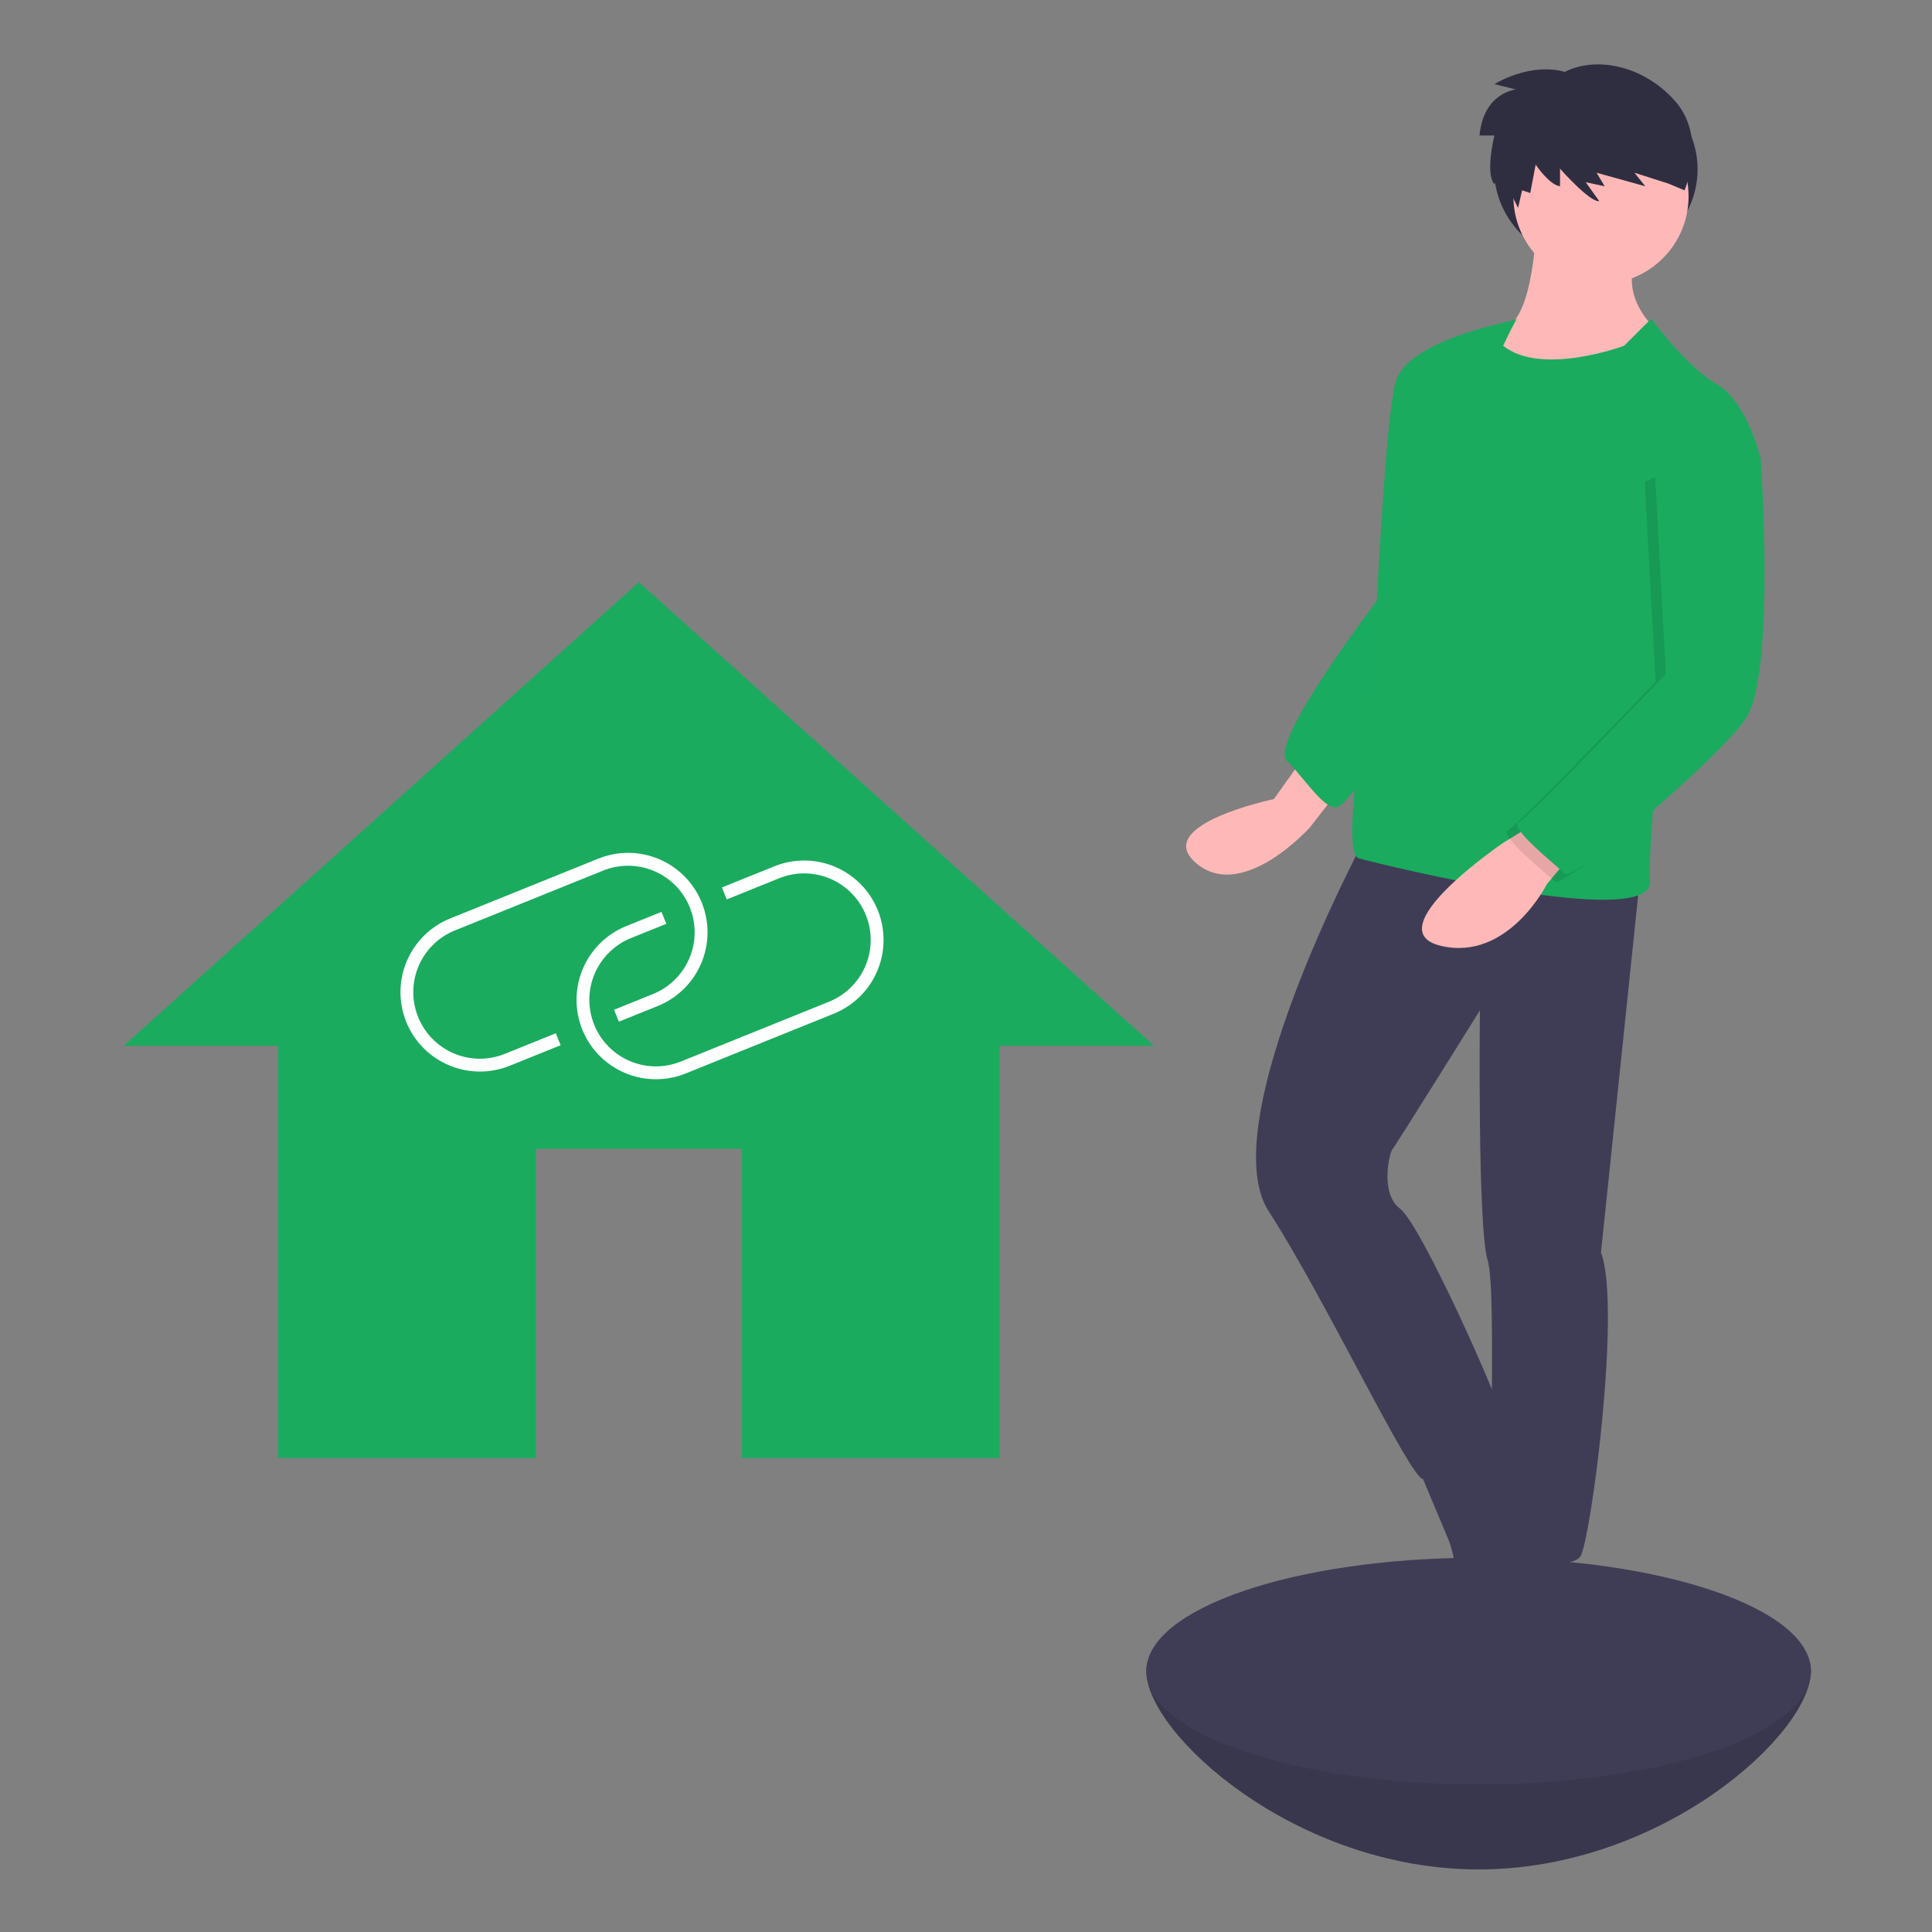 <svg width="750" height="750" viewBox="0 0 750 750" fill="none" xmlns="http://www.w3.org/2000/svg">
<rect x="0" y="0" width="750" height="750" fill="#808080" stroke="none"/>
<path d="M703 648.71C703 673.011 645.245 725.71 574 725.71C502.755 725.71 445 673.011 445 648.71C445 624.41 502.755 637.71 574 637.71C645.245 637.71 703 624.41 703 648.71Z" fill="#3F3D56"/>
<path d="M208 566V446H288V566H388V406H448L248 226L48 406H108V566H208Z" fill="#1AAB5F"/>
<path opacity="0.1" d="M703 648.71C703 673.011 645.245 725.71 574 725.71C502.755 725.71 445 673.011 445 648.71C445 624.41 502.755 637.71 574 637.71C645.245 637.71 703 624.41 703 648.71Z" fill="black"/>
<path d="M574 692.71C645.245 692.71 703 673.011 703 648.71C703 624.41 645.245 604.71 574 604.71C502.755 604.71 445 624.41 445 648.71C445 673.011 502.755 692.71 574 692.71Z" fill="#3F3D56"/>
<path d="M619.5 102.71C641.315 102.71 659 86.145 659 65.71C659 45.276 641.315 28.71 619.5 28.71C597.685 28.71 580 45.276 580 65.71C580 86.145 597.685 102.71 619.5 102.71Z" fill="#2F2E41"/>
<path d="M504.5 296.21L494.5 310.21C494.5 310.21 446.5 320.21 464.5 335.21C482.5 350.21 508.5 321.21 508.5 321.21L522.5 303.21L504.5 296.21Z" fill="#FFB8B8"/>
<path d="M556.5 137.21C556.5 137.21 543.5 137.21 540.5 155.21C537.5 173.21 534.5 233.21 534.5 233.21C534.5 233.21 492.5 288.21 499.5 295.21C506.5 302.21 514.5 315.21 519.5 313.21C524.5 311.21 567.5 252.21 567.5 252.21L556.5 137.21Z" fill="#1AAB5F"/>
<path opacity="0.1" d="M556.5 137.21C556.5 137.21 543.5 137.21 540.5 155.21C537.5 173.21 534.5 233.21 534.5 233.21C534.5 233.21 492.5 288.21 499.5 295.21C506.5 302.21 514.5 315.21 519.5 313.21C524.5 311.21 567.5 252.21 567.5 252.21L556.5 137.21Z" fill="#1AAB5F"/>
<path d="M596.5 86.21C596.5 86.21 595.5 125.21 583.5 127.21C571.5 129.21 575.5 142.21 575.5 142.21C575.5 142.21 614.5 165.21 640.5 142.21L645.5 130.21C645.5 130.21 627.5 117.21 635.5 99.21L596.5 86.21Z" fill="#FFB8B8"/>
<path d="M529.5 326.21C529.5 326.21 470.5 436.21 492.5 470.21C514.5 504.21 547.5 574.21 552.5 574.21C557.5 574.21 585.5 560.21 583.5 551.21C581.5 542.21 551.5 475.21 543.5 469.21C535.5 463.21 539.5 447.21 540.5 446.21C541.5 445.21 574.5 392.21 574.5 392.21C574.5 392.21 573.5 476.21 577.5 489.21C581.5 502.21 576.5 595.21 581.5 599.21C586.5 603.21 609.5 610.21 613.5 604.21C617.5 598.21 629.5 507.21 621.5 486.21L636.5 342.21L529.5 326.21Z" fill="#3F3D56"/>
<path d="M583.5 593.21L558.5 639.21C558.5 639.21 522.5 665.21 547.5 669.21C572.5 673.21 587.5 663.21 587.5 663.21L609.5 647.21V601.21L583.5 593.21Z" fill="#3F3D56"/>
<path d="M549.5 567.21L562.5 598.21C562.5 598.21 567.5 611.21 562.5 614.21C557.5 617.21 543.5 635.21 552.5 637.21C554.311 637.565 556.15 637.748 557.995 637.756C565.49 637.883 572.932 636.491 579.875 633.666C586.817 630.841 593.116 626.64 598.393 621.317L606.5 613.21C606.5 613.21 578.73 549.262 579.115 549.736C579.5 550.21 549.5 567.21 549.5 567.21Z" fill="#3F3D56"/>
<path d="M621.5 110.21C640.278 110.21 655.5 94.988 655.5 76.21C655.5 57.432 640.278 42.21 621.5 42.21C602.722 42.21 587.5 57.432 587.5 76.21C587.5 94.988 602.722 110.21 621.5 110.21Z" fill="#FFB8B8"/>
<path d="M641 123.71L630.5 134.21C630.5 134.21 598.5 146.21 583.5 134.21C583.5 134.21 589 122.71 589 123.71C589 124.71 545.5 131.21 541.5 149.21C537.5 167.21 544.5 198.21 544.5 198.21C544.5 198.21 516.5 330.21 527.5 333.21C538.5 336.21 641.5 361.21 640.5 342.21C639.5 323.21 648.5 245.21 648.5 245.21L683.5 178.21C683.5 178.21 678.5 156.21 666.5 149.21C654.5 142.21 641 123.71 641 123.71Z" fill="#1AAB5F"/>
<path d="M596.5 319.21L583.5 327.21C583.5 327.21 533.5 361.21 559.5 367.21C585.5 373.21 600.5 343.21 600.5 343.21L610.5 331.21L596.5 319.21Z" fill="#FFB8B8"/>
<path opacity="0.1" d="M670.5 172.21L679.5 181.21C679.5 181.21 685.5 265.21 673.5 282.21C661.5 299.21 606.5 345.21 603.5 342.21C600.5 339.21 581.5 324.21 585.5 322.21C589.5 320.21 642.683 264.641 642.683 264.641L638.5 187.21L670.5 172.21Z" fill="black"/>
<path d="M674.5 169.21L683.5 178.21C683.5 178.21 689.5 262.21 677.5 279.21C665.5 296.21 610.5 342.21 607.5 339.21C604.5 336.21 585.5 321.21 589.5 319.21C593.5 317.21 646.683 261.641 646.683 261.641L642.5 184.21L674.5 169.21Z" fill="#1AAB5F"/>
<path d="M607.438 27.915C607.438 27.915 595.881 23.713 580.121 32.643L588.526 34.745C588.526 34.745 575.918 35.795 574.342 52.606H580.121C580.121 52.606 576.443 67.316 580.121 71.519L582.485 67.053L589.314 80.712L590.89 73.883L594.042 74.933L596.143 63.901C596.143 63.901 601.397 71.781 605.6 72.307V65.477C605.6 65.477 617.157 78.611 620.834 78.085L615.581 70.731L622.936 72.307L619.784 67.053L638.696 72.307L634.493 67.053L647.627 71.256L653.931 73.883C653.931 73.883 662.862 53.394 650.254 39.21C637.645 25.026 619.258 21.874 607.438 27.915Z" fill="#2F2E41"/>
<path d="M227.29 402.383C226.832 401.502 226.415 400.595 226.038 399.661C222.986 392.076 223.067 383.589 226.264 376.063C229.461 368.537 235.513 362.586 243.092 359.517L256.791 353.987L258.662 358.624L244.963 364.154C241.815 365.423 238.947 367.3 236.524 369.678C234.101 372.055 232.17 374.887 230.842 378.011C229.514 381.135 228.814 384.491 228.783 387.885C228.752 391.28 229.39 394.647 230.661 397.795C231.932 400.943 233.81 403.81 236.19 406.232C238.569 408.653 241.401 410.582 244.526 411.909C247.651 413.235 251.007 413.933 254.402 413.962C257.796 413.992 261.163 413.352 264.311 412.079L321.839 388.856C324.986 387.585 327.852 385.708 330.273 383.33C332.694 380.952 334.623 378.12 335.95 374.997C337.277 371.873 337.976 368.519 338.006 365.126C338.037 361.732 337.399 358.366 336.128 355.219C334.858 352.072 332.98 349.207 330.602 346.786C328.224 344.364 325.393 342.435 322.27 341.108C319.146 339.782 315.792 339.083 312.399 339.052C309.005 339.022 305.639 339.66 302.492 340.93L282.124 349.153L280.253 344.515L300.621 336.293C308.205 333.234 316.694 333.313 324.221 336.512C331.748 339.711 337.696 345.768 340.757 353.352C343.818 360.935 343.742 369.424 340.545 376.952C337.349 384.479 331.293 390.429 323.711 393.493L266.182 416.716C259.077 419.584 251.159 419.704 243.97 417.055C236.78 414.405 230.834 409.175 227.29 402.383Z" fill="white"/>
<path d="M158.93 399.378C158.479 398.509 158.067 397.613 157.693 396.688C154.64 389.102 154.721 380.615 157.919 373.089C161.116 365.563 167.168 359.613 174.747 356.543L232.275 333.32C239.861 330.258 248.351 330.335 255.88 333.533C263.408 336.732 269.358 342.79 272.42 350.375C275.482 357.96 275.405 366.451 272.207 373.979C269.008 381.508 262.95 387.457 255.365 390.519L240.252 396.62L238.381 391.983L253.494 385.882C256.641 384.612 259.507 382.734 261.928 380.356C264.349 377.978 266.278 375.147 267.605 372.023C268.932 368.9 269.63 365.546 269.661 362.152C269.691 358.759 269.053 355.393 267.783 352.246C266.513 349.099 264.635 346.233 262.257 343.812C259.879 341.391 257.048 339.462 253.924 338.135C250.801 336.808 247.447 336.11 244.053 336.079C240.66 336.048 237.293 336.686 234.147 337.957L176.618 361.18C173.469 362.449 170.601 364.326 168.178 366.704C165.756 369.082 163.825 371.914 162.497 375.038C161.168 378.162 160.469 381.517 160.438 384.912C160.407 388.306 161.045 391.674 162.316 394.822C163.587 397.97 165.465 400.836 167.844 403.258C170.223 405.68 173.056 407.609 176.181 408.935C179.306 410.262 182.662 410.96 186.056 410.989C189.451 411.018 192.818 410.378 195.965 409.106L215.767 401.112L217.638 405.749L197.836 413.743C190.725 416.603 182.804 416.717 175.614 414.062C168.423 411.407 162.477 406.173 158.93 399.378Z" fill="white"/>
</svg>

